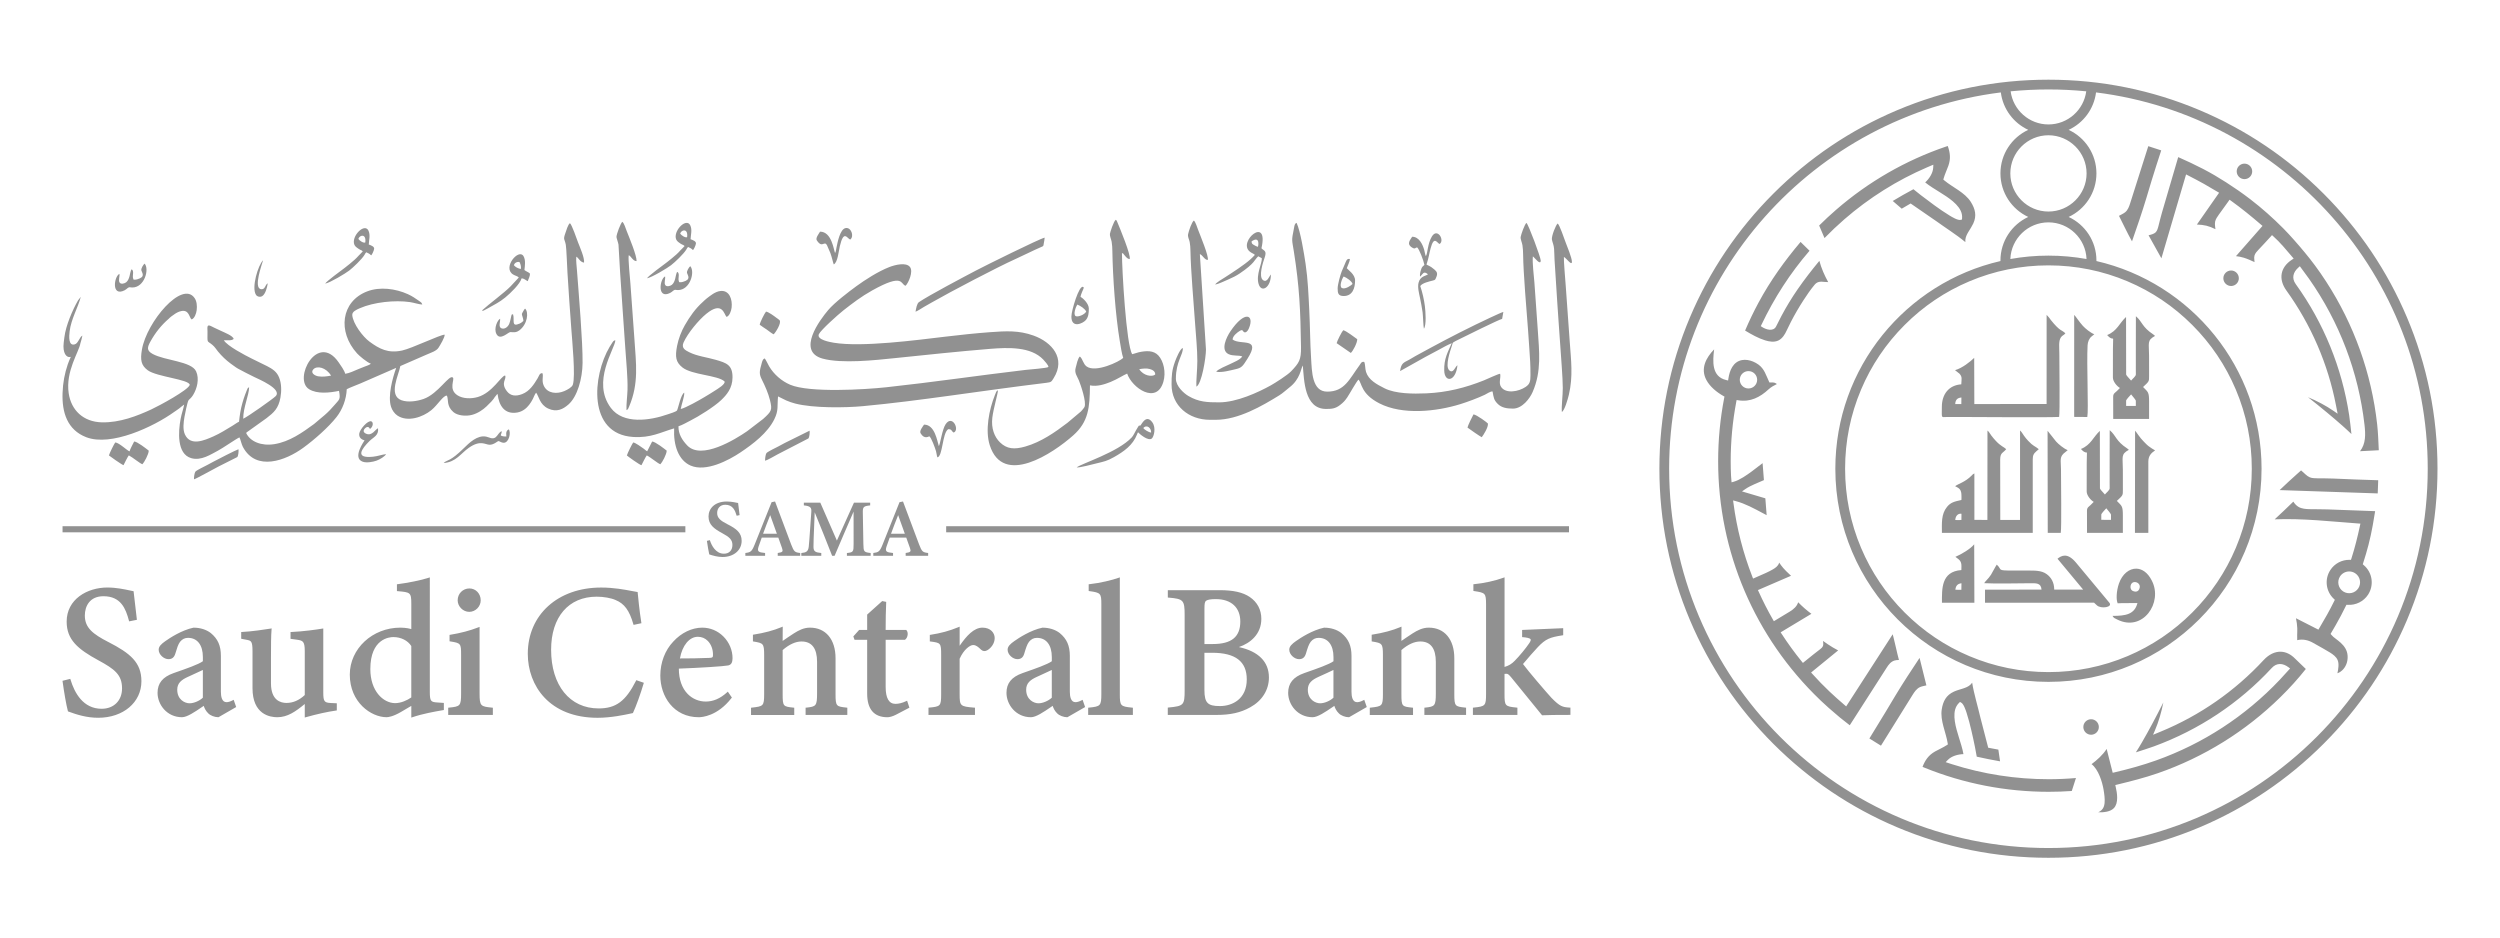 <svg xmlns="http://www.w3.org/2000/svg" width="400" height="150" version="1.1" style=""><rect id="backgroundrect" width="100%" height="100%" x="0" y="0" fill="none" stroke="none"/>
 
 
 
<g class="currentLayer" style=""><title>Layer 1</title><path d="m240.73 92.37-0.201 0.073c-1.296 0.48-3.12 0.88-4.65 1.023l-0.136 0.011v1.072l0.122 0.022c1.761 0.276 1.904 0.298 1.904 2.124v14.345c0 1.869-0.11 1.99-1.97 2.173l-0.133 0.016v1.158h7.118v-1.158l-0.133-0.016c-1.854-0.187-1.926-0.269-1.926-2.173v-3.22c0.139-0.021 0.291-0.021 0.345-0.016 0.187 6e-3 0.343 0.126 0.724 0.572 0.122 0.133 2.647 3.244 3.999 4.913 0.5 0.615 0.851 1.048 0.895 1.104l0.046 0.057 0.076-6e-3c0.683-0.037 2.489-0.067 4.313-0.06h0.146v-1.164l-0.136-3e-3c-1.135-0.078-1.525-0.162-2.886-1.549-0.887-0.963-3.812-4.384-4.566-5.423 0.689-0.833 1.864-2.173 2.39-2.721 1.241-1.302 1.91-1.552 3.917-1.869l0.125-0.022v-1.123l-6.573 0.282v1.147l0.136 0.011c0.478 0.042 1.127 0.129 1.229 0.35 0.054 0.12-0.025 0.329-0.247 0.646-0.481 0.73-1.594 2.074-2.292 2.772-0.472 0.498-0.983 0.809-1.639 0.993zm-61.558 6e-3 -0.195 0.071c-1.017 0.365-2.943 0.836-4.658 1.023l-0.13 0.011v1.077l0.128 0.022c1.794 0.248 1.899 0.368 1.899 2.091v14.364c0 1.922-0.166 1.997-1.975 2.184l-0.133 0.016v1.156h7.154v-1.156l-0.133-0.016c-1.865-0.182-1.956-0.284-1.956-2.184zm-110.4 3e-3 -0.195 0.065c-1.194 0.402-3.39 0.822-4.94 1.025l-0.128 0.014v1.091l0.133 0.011c2.002 0.183 2.167 0.198 2.167 1.999v4.066c-0.722-0.222-1.647-0.228-1.758-0.228-4.457 0-8.084 3.37-8.084 7.514 0 4.446 3.417 6.817 5.884 6.817 0.261 0 1.004-0.083 2.311-0.841 0.276-0.172 0.609-0.364 0.944-0.559 0.243-0.141 0.484-0.28 0.703-0.41v1.872l0.193-0.065c1.639-0.556 3.605-0.901 4.549-1.066 0.141-0.026 0.257-0.041 0.345-0.06l0.122-0.022v-1.134l-1.053-0.073c-1.03-0.07-1.194-0.195-1.194-1.717zm-51.583 1.622c-3.241 0-6.524 1.878-6.524 5.463 0 2.885 1.787 4.401 5.084 6.188 2.569 1.396 3.779 2.293 3.779 4.49 0 1.95-1.314 3.261-3.266 3.261-2.952 0-4.334-2.533-4.975-4.655l-0.038-0.133-1.248 0.312 0.019 0.13c0.204 1.537 0.599 3.84 0.838 4.69l0.019 0.073 0.07 0.027c1.324 0.491 2.926 0.996 4.761 0.996 4.009 0 6.92-2.46 6.92-5.849 0-3.007-1.786-4.474-5.301-6.28v3e-3c-2.489-1.28-3.752-2.285-3.752-4.235 0-1.493 0.781-3.087 2.981-3.087 2.796 0 3.567 2.006 4.069 3.887l0.035 0.136 1.245-0.252-0.016-0.136c-0.217-1.75-0.348-2.932-0.461-3.974l-0.051-0.461-0.108-0.022c-0.128-0.021-0.295-0.06-0.496-0.103-0.806-0.174-2.159-0.469-3.583-0.469zm78.976 6e-3c-6.9 0-11.719 4.357-11.719 10.596 0 5.098 3.452 10.243 11.171 10.243 2.13 0 4.295-0.463 5.336-0.689l0.309-0.068 0.033-0.065c0.448-0.941 1.235-3.114 1.679-4.647l0.038-0.133-1.204-0.418-0.057 0.114c-1.648 3.254-3.208 4.408-5.965 4.408-4.624 0-7.609-3.688-7.609-9.392 0-5.237 2.794-8.488 7.292-8.488 1.119 0 2.304 0.21 3.025 0.537 1.4 0.57 2.197 1.65 2.837 3.847l0.038 0.13 1.259-0.269-0.024-0.138c-0.302-1.887-0.513-4.101-0.572-4.737l-0.011-0.117-0.114-0.016c-0.215-0.032-0.491-0.082-0.819-0.146-1.15-0.22-2.889-0.553-4.921-0.553zm-21.054 0.144c-1.059 0-1.885 0.834-1.885 1.899 0 0.983 0.866 1.847 1.853 1.847 0.994 0 1.834-0.846 1.834-1.847 0-1.065-0.792-1.899-1.801-1.899zm111.74 0.277v1.18l0.133 0.011c2.367 0.198 2.558 0.405 2.558 2.794v12.026c0 2.376-0.145 2.53-2.564 2.762l-0.133 0.011v1.177h7.775c2.252 0 3.868-0.362 5.401-1.213 1.909-1.044 3.006-2.785 3.006-4.78 0-2.502-1.66-4.177-4.807-4.867 1.831-0.616 3.592-2.063 3.592-4.509 0-1.467-0.642-2.682-1.861-3.508-1.096-0.741-2.624-1.085-4.796-1.085zm7.685 1.43c2.448 0 3.912 1.339 3.912 3.583 0 2.459-1.398 3.605-4.405 3.605h-1.332v-5.629c0-0.857 0.058-1.149 0.263-1.297 0.259-0.18 0.77-0.263 1.562-0.263zm-53.384 0.312-0.057 0.051c-0.319 0.304-0.725 0.662-1.118 1.006-0.417 0.367-0.847 0.742-1.188 1.066l-0.043 0.043v2.452h-1.283l-0.93 1.039 0.195 0.545h2.018v8.594c0 2.517 1.094 3.792 3.25 3.792 0.28 0 0.784-0.107 1.351-0.401l2.157-1.129-0.369-1.115-0.149 0.068c-0.609 0.291-1.188 0.437-1.714 0.437-1.041 0-1.568-0.912-1.568-2.71v-7.539h3.084l0.035-0.027c0.219-0.163 0.368-0.457 0.401-0.787 0.029-0.291-0.037-0.554-0.187-0.719l-0.043-0.049h-3.291c-4e-3 -1.498 0.029-3.156 0.084-4.362l6e-3 -0.125zm-15.916 4.088-0.206 0.087c-1.23 0.52-2.762 0.931-4.433 1.188l-0.128 0.022v1.069l0.122 0.022c1.515 0.261 1.674 0.288 1.674 2.157v6.245c0 1.944-0.148 1.962-1.972 2.173l-0.128 0.016v1.158h6.915v-1.161l-0.13-0.014c-1.63-0.174-1.725-0.186-1.725-2.151v-7.059c1.054-0.911 2.068-1.373 3.017-1.373 1.652 0 2.49 1.099 2.49 3.264v5.024c0 2.039-0.166 2.126-1.701 2.295l-0.133 0.011v1.158h6.673v-1.156l-0.133-0.016c-1.618-0.179-1.75-0.192-1.75-2.154v-5.746c0-3.019-1.569-4.894-4.093-4.894-0.994 0-1.816 0.437-2.561 0.909-0.713 0.459-1.326 0.883-1.809 1.218 1e-3 -0.68 6e-3 -1.503 0.011-2.07zm99.002 0-0.206 0.087c-1.23 0.52-2.763 0.931-4.435 1.188l-0.128 0.022v1.069l0.125 0.022c1.515 0.261 1.674 0.288 1.674 2.157v6.245c0 1.944-0.148 1.962-1.972 2.173l-0.13 0.016v1.158h6.918v-1.161l-0.133-0.014c-1.63-0.174-1.725-0.186-1.725-2.151v-7.059c1.054-0.909 2.07-1.373 3.017-1.373 1.654 0 2.49 1.099 2.49 3.264v5.024c0 2.039-0.169 2.126-1.704 2.295l-0.128 0.011v1.158h6.671v-1.156l-0.13-0.016c-1.618-0.179-1.752-0.192-1.752-2.154v-5.746c0-3.019-1.569-4.894-4.091-4.894-0.994 0-1.817 0.437-2.564 0.909-0.711 0.459-1.326 0.883-1.809 1.218 0-0.68 6e-3 -1.503 0.011-2.07zm-70.694 8e-3 -0.206 0.084c-1.398 0.578-2.808 0.967-4.444 1.215l-0.125 0.019v1.044l0.128 0.014c1.593 0.215 1.687 0.23 1.687 2.097v6.353c0 1.895-0.133 1.952-1.896 2.124l-0.13 0.016v1.161h7.438v-1.161l-0.136-0.011c-2.233-0.185-2.319-0.268-2.319-2.151v-5.667c0.663-1.5 1.674-2.197 2.154-2.197 0.469 0 0.792 0.279 1.278 0.746 0.302 0.265 0.624 0.293 0.979 0.095 0.578-0.317 1.199-1.061 1.199-1.956 0-0.828-0.667-1.666-1.94-1.666v-3e-3c-1.407 0-2.594 1.351-3.668 2.903zm-76.812 0.035-0.198 0.076c-1.335 0.52-2.842 0.92-4.479 1.183l-0.128 0.022v1.023l0.128 0.022c1.674 0.27 1.72 0.33 1.72 2.159v6.174c0 2.009-0.162 2.082-1.929 2.26l-0.133 0.016v1.158h7.143v-1.158l-0.133-0.016c-1.822-0.176-1.991-0.248-1.991-2.26v-3e-3zm35.635 0.122c-1.661 0-3.361 0.819-4.655 2.241-1.311 1.382-2.062 3.358-2.062 5.423 0 3.315 2.112 6.668 6.152 6.668 0.478 0 2.972-0.148 5.233-3.063l0.065-0.084-0.648-0.944-0.128 0.114c-1.091 0.989-2.202 1.47-3.402 1.47-1.093 0-2.117-0.427-2.884-1.204-0.932-0.943-1.422-2.346-1.424-4.066 3.306-0.119 7.263-0.372 7.913-0.51 0.587-0.148 0.654-0.613 0.678-1.156v-3e-3c1e-3 -1.272-0.527-2.537-1.457-3.467-0.911-0.915-2.114-1.419-3.383-1.419zm-81.41 3e-3c-1.889 0.4-3.775 1.637-4.495 2.148-0.644 0.45-1.074 0.855-1.074 1.37 0 0.819 0.856 1.522 1.56 1.522 0.572 0 0.919-0.276 1.104-0.892 0.261-0.861 0.447-1.483 0.762-1.891 0.352-0.428 0.754-0.627 1.272-0.627 1.485 0 2.374 1.151 2.374 3.074v0.665c-0.67 0.502-2.704 1.21-4.349 1.782l-0.35 0.125c-1.741 0.617-2.553 1.619-2.553 3.152 0 1.878 1.496 3.901 3.914 3.901 0.809 0 2.065-0.857 3.174-1.614 0.104-0.069 0.201-0.137 0.301-0.203 0.133 0.402 0.327 0.811 0.711 1.185 0.339 0.361 1.032 0.632 1.611 0.632h0.038l2.832-1.63-0.404-1.156-0.152 0.079c-0.376 0.198-0.711 0.301-0.993 0.301-0.743 0-0.898-0.908-0.898-1.671v-5.729c0-1.631-0.481-2.728-1.622-3.665-0.72-0.552-1.685-0.857-2.748-0.857zm135.83 0c-1.891 0.4-3.775 1.637-4.495 2.148-0.644 0.45-1.074 0.855-1.074 1.37 0 0.819 0.858 1.522 1.56 1.522 0.572 0 0.919-0.278 1.093-0.863l0.011-0.035c0.259-0.857 0.447-1.477 0.762-1.883 0.35-0.428 0.754-0.627 1.272-0.627 1.485 0 2.374 1.149 2.374 3.071v0.667c-0.67 0.502-2.707 1.21-4.351 1.782l-0.35 0.125c-1.743 0.617-2.553 1.616-2.553 3.15 0 1.878 1.499 3.904 3.917 3.904 0.807 0 2.062-0.857 3.171-1.614 0.102-0.069 0.203-0.14 0.301-0.206 0.135 0.402 0.325 0.814 0.711 1.188 0.339 0.361 1.032 0.632 1.611 0.632h0.038l2.832-1.63-0.404-1.158-0.149 0.079c-0.376 0.198-0.71 0.301-0.993 0.301-0.741 0-0.898-0.908-0.898-1.671v-5.729c0-1.632-0.483-2.728-1.622-3.665-0.72-0.552-1.687-0.857-2.748-0.857zm45.067 0c-1.893 0.4-3.777 1.635-4.498 2.146-0.644 0.45-1.074 0.858-1.074 1.373 0 0.819 0.858 1.522 1.56 1.522 0.572 0 0.919-0.278 1.104-0.892 0.261-0.863 0.448-1.483 0.765-1.891 0.35-0.428 0.754-0.627 1.272-0.627 1.485 0 2.374 1.149 2.374 3.071v0.667c-0.67 0.502-2.706 1.21-4.348 1.782l-0.35 0.125c-1.743 0.617-2.553 1.619-2.553 3.152 0 1.878 1.496 3.901 3.914 3.901 0.809 0 2.065-0.857 3.174-1.614 0.102-0.069 0.2-0.137 0.298-0.203 0.133 0.402 0.327 0.811 0.711 1.185 0.339 0.361 1.032 0.632 1.611 0.632h0.038l2.832-1.63-0.404-1.156-0.152 0.079c-0.374 0.198-0.71 0.301-0.993 0.301-0.741 0-0.895-0.908-0.895-1.671v-5.729c0-1.633-0.484-2.728-1.625-3.665-0.72-0.552-1.684-0.857-2.745-0.857zm-168.39 0.119-0.187 0.033c-0.937 0.157-3.094 0.47-4.544 0.537l-0.141 6e-3v1.08l0.925 0.176c0.643 0.137 0.884 0.19 0.884 1.788v5.941c0 4.195 2.77 4.65 3.961 4.65 1.635 0 2.928-0.904 4.4-2.119v2.165l0.19-0.054c1.811-0.508 3.429-0.863 4.812-1.061l0.125-0.019v-1.145l-0.955-0.041c-1.009-0.061-1.209-0.201-1.21-1.671v-10.262l-0.171 0.033c-0.878 0.148-3.04 0.452-4.929 0.537l-0.138 6e-3v1.085l1.082 0.149c0.887 0.135 1.194 0.261 1.194 1.815v7.032c-0.896 0.839-1.88 1.264-2.924 1.264-0.926 0-2.482-0.406-2.482-3.131v-4.17c0-1.961 8e-3 -3.429 0.092-4.433zm68.196 1.34c0.613 0 1.163 0.23 1.592 0.667 0.541 0.552 0.843 1.374 0.825 2.252 0 0.346-0.077 0.453-0.559 0.458h-6e-3c-1.628 0.076-3.201 0.084-4.723 0.089 0.372-2.083 1.513-3.467 2.87-3.467zm-48.724 0.046c1.209 0 2.303 0.545 2.87 1.432v8.227c-0.639 0.45-1.64 0.914-2.607 0.914-1.913-0.032-3.947-1.954-3.947-5.45 0-4.878 3.069-5.124 3.684-5.124zm129.77 2.512h1.234c3.732 0 5.542 1.391 5.542 4.254 0 3.146-2.299 4.267-4.267 4.273-1.056 0.011-1.633-0.145-1.988-0.496-0.367-0.365-0.521-0.992-0.521-2.094zm-160.25 2.751v4.438c-0.544 0.513-1.445 0.895-2.127 0.895-0.763 0-1.972-0.59-1.972-2.176 0-1.057 0.679-1.583 1.696-2.048l0.336-0.152c0.643-0.291 1.495-0.676 2.067-0.958zm135.83 0v4.438c-0.546 0.513-1.448 0.895-2.13 0.895-0.761 0-1.97-0.59-1.97-2.176 0-1.057 0.679-1.583 1.696-2.048l0.336-0.152c0.643-0.291 1.495-0.676 2.067-0.958zm45.064 0v4.438c-0.544 0.513-1.445 0.895-2.127 0.895-0.763 0-1.972-0.59-1.972-2.176 0-1.057 0.679-1.583 1.696-2.048l0.339-0.155c0.641-0.289 1.494-0.673 2.064-0.955z" fill="#919191" id="svg_1" class="" fill-opacity="1"/><path d="m108.83 37.38c0.152-0.619 1.3-0.935 1.107 0.563-0.278 0.148-0.932-0.291-1.107-0.563m0.709 1.983c-0.217 0.256-0.435 0.437-0.661 0.68-0.267 0.291-0.38 0.426-0.674 0.685-0.509 0.448-1 0.854-1.546 1.272-0.469 0.357-3.009 2.202-3.137 2.532 0.826-0.169 3.25-1.633 3.846-2.095 0.641-0.494 2.03-1.817 2.443-2.509 0.126-0.207 0.1-0.224 0.28-0.415 0.372 0.182 0.491 0.207 0.782 0.498 0.013-0.016 0.029-0.053 0.037-0.042 0.032 0.047 0.43-0.719 0.443-1.017 0.018-0.35-0.448-0.522-0.859-0.678 0.022-0.674 0.298-1.52-0.061-2.239-0.591-1.181-2.539 0.68-2.311 2.045 0.07 0.42 0.356 0.609 0.578 0.769 0.109 0.08 0.246 0.18 0.404 0.259 0.069 0.032 0.144 0.054 0.224 0.096zm-1.133 4.146c-0.15 0.098-0.065-0.011-0.156 0.189-0.15 0.319-0.172 1.417-0.757 1.878-0.259 0.204-0.841 0.354-1.046 0.037-0.235-0.359 0.048-0.963-0.033-1.389-0.859 0.409-1.32 3.709 0.815 2.641 0.263-0.133 0.296-0.215 0.509-0.37 0.304-0.222 0.352-0.084 0.737-0.084 1.97 0 2.759-2.956 1.97-3.824-0.196 0.146-0.607 0.793-0.519 1.089 0.128 0.435 0.689 1.032-0.624 1.411-0.093 0.026-0.27 0.069-0.361 0.069-0.302 6e-3 -0.243 0.047-0.322-0.163-0.183-0.478 0.189-1.15-0.213-1.482m36.488 2.211c0.459-0.441 1.27-2.267 0.704-3.002-0.617-0.806-2.408-0.339-3.298 6e-3 -1.813 0.704-3.917 2.072-5.259 3.048-1.254 0.913-3.511 2.635-4.532 3.839-1.326 1.565-5.096 6.602-0.894 7.761 3.069 0.846 8.489 0.243 11.565-0.076 5.039-0.52 10.113-1.065 15.208-1.48 2.939-0.239 6.546-0.371 8.534 1.709 0.106 0.109 0.922 0.991 0.815 1.187-0.104 0.183-3.17 0.415-3.632 0.468-7.5 0.881-14.806 1.969-22.275 2.776-3.483 0.378-12.336 0.907-15.408-0.404-1.381-0.591-2.6-1.663-3.352-2.93-0.181-0.305-0.565-1.139-0.715-1.28-0.276 0.092-0.359 0.339-0.461 0.693-0.42 1.45-0.446 1.804 0.028 2.746 0.485 0.967 0.998 2.117 1.278 3.246 0.393 1.587 0.254 1.774-1.093 2.998l-2.563 1.961c-1.883 1.3-7.328 4.674-9.593 2.274-0.765-0.811-1.422-1.783-1.395-3.061 0.563-0.165 1.345-0.624 1.876-0.891 1.319-0.654 3.869-2.254 4.95-3.289 0.848-0.813 1.817-1.878 1.822-3.65 0.01-2.004-1.002-2.313-2.674-2.8-1.415-0.411-2.991-0.585-4.254-1.219-0.622-0.313-1.315-0.659-0.898-1.574 0.672-1.483 2.398-3.565 3.615-4.558 2.632-2.15 2.857 0.131 3.261 0.476 0.437-0.122 0.735-0.896 0.804-1.474 0.157-1.319-0.354-2.832-1.794-2.665-0.832 0.096-1.583 0.728-2.182 1.185-0.263 0.2-0.381 0.343-0.606 0.544-1.222 1.091-2.096 2.345-2.915 3.769-0.522 0.902-1.006 2.135-1.23 3.295-0.337 1.767-0.204 2.591 0.859 3.439 1.517 1.206 5.648 1.235 6.732 2.233 0.209 0.433-1.143 1.22-1.443 1.42-0.589 0.389-1.126 0.707-1.754 1.083-0.763 0.457-2.958 1.717-3.808 1.917 0.117-0.717 0.617-2.035 0.563-2.624-0.554 0.287-0.97 2.548-1.157 2.85-0.128 0.204-1.141 0.502-1.428 0.604-2.922 1.032-7.18 1.652-9.167-1.022-3.106-4.178 0.644-9.406 0.733-10.804-0.267-0.011-0.387 0.22-0.53 0.433-0.154 0.226-0.246 0.376-0.393 0.62-2.737 4.617-3.567 13.936 3.757 14.412 2.826 0.185 4.415-0.748 6.569-1.376-0.139 2.748 0.711 5.119 2.637 5.956 2.452 1.063 6.052-0.819 7.976-2.109 2.013-1.348 4.343-3.113 5.422-5.317 0.707-1.441 0.43-2.056 0.589-3.643 0.406 0.167 0.822 0.443 1.302 0.644 0.465 0.2 0.946 0.371 1.458 0.502 2.887 0.741 7.954 0.681 10.832 0.413 4.674-0.437 9.245-1.037 13.873-1.67 5.102-0.7 10.354-1.444 15.43-2.059 0.844-0.104 0.833-0.165 1.206-0.757 1.976-3.154-0.265-5.75-3.232-6.811-2.356-0.843-4.372-0.726-6.958-0.537-2.328 0.171-4.743 0.432-7.061 0.707-4.706 0.561-13.456 1.724-17.93 0.98-0.572-0.096-2.783-0.472-2.389-1.367 0.283-0.631 3.043-3.119 3.948-3.826 1.435-1.119 2.8-2.178 4.591-3.178 5.098-2.845 4.484-0.967 5.333-0.744m-91.921 14.378c-0.652 0.119-1.372 0.232-2.067 0.108-0.533-0.094-1.291-0.552-0.769-1.115 0.596-0.644 2.052-0.296 2.835 1.007m-42.664-6.172-0.111 0.898c-0.194 1.617 0.402 2.493 1.141 2.267-0.181 0.387-0.352 0.785-0.494 1.204-0.5 1.472-0.772 2.913-0.832 4.574-0.113 3.111 0.754 5.91 3.791 7.084 3.946 1.526 10.75-1.648 14.093-4.061 0.265-0.191 0.504-0.326 0.796-0.556 0.143-0.113 0.244-0.2 0.37-0.304l0.409-0.306c-0.139 0.744-0.419 1.47-0.572 2.3-0.378 2.058-0.615 5.593 1.681 6.272 1.609 0.476 3.165-0.611 4.282-1.185 0.763-0.394 2.963-1.93 3.452-2.132 0.165 0.281 0.322 1.095 0.55 1.522 2.12 3.987 6.867 2.176 9.654 0.146 1.778-1.293 4.011-3.257 5.333-4.928 0.943-1.196 1.565-2.83 1.631-4.45 0.467-0.254 1.609-0.67 2.183-0.919l5.728-2.496c-0.594 1.672-1.372 4.515-0.824 6.23 0.183 0.57 0.565 1.1 1.024 1.406 1.613 1.076 4.03 0.276 5.432-0.876 1.006-0.826 1.928-2.409 2.487-2.313 0.289 0.681-0.106 1.63 1.024 2.62 0.663 0.58 1.994 0.715 2.989 0.454 0.932-0.245 1.767-0.826 2.306-1.341 1.482-1.415 1.03-1.196 1.609-1.839 0.137-0.154-6e-3 -0.037 0.178-0.154 0.204 1.789 1.076 3.322 3.154 2.956 0.882-0.155 1.494-0.711 1.891-1.224 0.232-0.302 0.419-0.591 0.6-0.954 0.17-0.337 0.3-0.748 0.519-0.994 0.426 0.528 0.557 1.893 1.913 2.532 1.396 0.661 2.42 0.089 3.256-0.641 1.439-1.258 2.235-4.152 2.263-6.641 0.039-3.374-0.602-10.884-0.904-14.899-0.041-0.561-0.169-1.541-0.1-2.113 0.361 0.172 0.576 0.865 1.241 0.954 0.093-0.794-0.68-2.483-0.969-3.254-0.226-0.604-0.956-2.752-1.285-3.054-0.307 0.157-0.607 1.224-0.733 1.578-0.402 1.126-0.124 0.869 0.067 1.88 0.102 0.535 0.213 3.606 0.265 4.457 0.17 2.948 0.409 6.102 0.62 9.047 0.12 1.7 0.698 7.6 0.233 8.891-0.146 0.407-0.869 0.8-1.356 1.007-1.167 0.498-2.687 0.418-3.283-0.85-0.391-0.831-0.018-1.528-0.217-2.011-0.472-0.047-0.544 0.439-0.772 0.817-0.578 0.954-1.261 2.059-2.472 2.526-1.08 0.415-1.88 0.265-2.43-0.441-1.076-1.385-0.013-1.924-0.298-2.537-0.654 0.07-2.02 2.75-4.369 3.445-1.052 0.311-2.385 0.289-3.259-0.274-1.498-0.969-0.389-2.548-0.737-2.843-0.591-0.526-2.333 2.596-4.678 3.426-1.011 0.357-2.489 0.595-3.546 0.206-2.159-0.793-0.417-4.07-0.176-5.469l4.193-1.828c0.698-0.313 1.565-0.557 1.922-1.117 0.256-0.398 1.007-1.641 0.978-2.076-0.7-0.011-5.213 2.185-6.802 2.533-2.233 0.487-3.628-0.239-5.245-1.433-1.041-0.769-2.615-2.833-2.739-4.222-0.05-0.576 0.707-0.887 1.215-1.111 2.206-0.97 5.613-1.333 8.032-0.976 0.596 0.089 1.448 0.37 1.956 0.389-0.107-0.341-0.215-0.369-0.491-0.565-0.57-0.404-1.141-0.789-1.811-1.093-1.976-0.894-4.489-1.228-6.522-0.443-4.178 1.611-4.758 6.445-1.609 9.922 0.337 0.372 1.572 1.433 2.202 1.639-0.067 0.07-0.032 0.042-0.128 0.106-0.248 0.159-0.589 0.252-0.859 0.361-0.346 0.141-0.676 0.27-1.015 0.406-0.689 0.276-1.378 0.644-2.091 0.748-0.146-0.546-0.733-1.363-1.043-1.811-3.398-4.941-7.352 2.663-4.746 4.274 1.3 0.806 3.293 0.578 4.791 0.267 0.276 1.456 0.01 1.38-0.704 2.248-0.396 0.481-1.076 1.189-1.569 1.604l-1.724 1.454c-1.863 1.37-3.941 2.841-6.358 3.222-2.076 0.33-3.865-0.413-4.502-1.782 0.063-0.085 6e-3 -0.037 0.135-0.144 0.093-0.08 0.028-0.021 0.12-0.085l2.991-2.139c1.181-0.904 1.922-1.556 2.237-3.298 0.191-1.065 0.176-2.272-0.219-3.235-0.374-0.915-1.05-1.354-1.913-1.798-0.804-0.411-1.659-0.811-2.493-1.226-1.037-0.513-3.908-2.015-4.432-2.919 0.533-0.011 1.246 0.108 1.572-0.211-0.102-0.511-1.506-1.033-1.985-1.272-0.374-0.185-0.737-0.346-1.109-0.517-0.194-0.089-0.352-0.178-0.543-0.27-0.709-0.348-0.548 0.302-0.548 0.843 4e-3 2.028-0.137 1.404 0.782 2.169 0.407 0.341 0.593 0.687 0.898 1.061 0.606 0.735 1.276 1.378 2.041 1.943 0.187 0.139 0.378 0.267 0.591 0.424 0.167 0.122 0.378 0.272 0.567 0.376 0.846 0.463 1.678 0.878 2.591 1.33 0.669 0.332 4.539 1.939 3.433 3.074-0.417 0.426-4.498 3.311-5.189 3.609 0-1.819 0.932-3.774 0.944-5.034-0.256 0.076-0.276 0.272-0.402 0.565-0.085 0.198-0.161 0.402-0.246 0.63-0.161 0.426-0.3 0.878-0.428 1.328-0.291 1.007-0.419 1.92-0.537 2.987-0.28 0.115-0.698 0.433-0.994 0.611-1.009 0.607-2.035 1.267-3.119 1.743-1.446 0.639-3.663 1.609-4.548-0.324-0.367-0.804-0.213-1.959-0.069-2.804 0.08-0.472 0.456-2.322 0.628-2.615 0.091-0.157 0.241-0.243 0.394-0.415 0.115-0.13 0.243-0.283 0.35-0.457 0.65-1.046 1.039-2.622 0.487-3.804-0.75-1.613-4.98-1.7-6.947-2.776-1.009-0.554-0.87-1.072-0.333-2.035 0.763-1.374 1.741-2.598 2.894-3.589 0.172-0.148 0.228-0.246 0.428-0.383 0.185-0.122 0.289-0.202 0.472-0.335 0.285-0.209 0.683-0.433 1.109-0.52 1.283-0.265 1.27 1.069 1.661 1.339 0.439-0.143 0.739-0.893 0.811-1.483 0.085-0.715 0.011-1.428-0.331-1.931-1.982-2.902-7.663 3.793-8.428 8.23-0.289 1.682-0.135 2.528 0.93 3.317 1.422 1.052 6.693 1.465 6.719 2.346-0.267 0.841-4.876 3.324-6.159 3.921-2.233 1.033-5.032 2.133-7.902 2.065-2.958-0.072-4.906-1.928-5.308-4.659-0.522-3.539 1.67-6.646 1.87-7.98 0.119-0.367 0.23-0.778 0.322-1.243-0.324 0.22-0.28 0.28-0.574 0.732-0.204 0.315-0.341 0.591-0.67 0.678-1.004 0.268-0.896-1.278-0.796-2.098 0.237-1.952 1.335-3.787 1.785-5.509l-0.435 0.556c-0.894 1.539-1.967 4.071-2.185 5.88m184.76 10.443c-1.869 0-3.263-0.037-4.932-1.024-0.709-0.42-1.994-1.546-1.994-2.772 0-2.759 1.209-3.854 1.102-4.909-0.432 0.157-1.026 1.591-1.237 2.171-0.511 1.396-0.556 2.274-0.556 3.685 0 3.369 2.728 5.641 6.133 5.641h0.944c3.609 0 7.408-2.213 10.165-3.919 0.589-0.365 1.07-0.843 1.593-1.243 1.798-1.38 1.833-3.056 2.165-3.522 0.211 2.308 0.228 6.945 3.706 6.945 0.876 0 1.48-0.026 2.257-0.632 0.526-0.411 0.769-0.665 1.146-1.218 0.355-0.524 1.502-2.589 1.796-2.839 0.567 0.53 0.348 2.263 3.341 3.795 3.715 1.9 9.089 1.324 12.963 0.124 1.117-0.346 2.833-0.982 3.904-1.496 0.359-0.174 0.907-0.57 1.246-0.532 0.185 1.024 0.202 1.367 0.837 1.998 0.606 0.604 1.443 0.746 2.428 0.746 1.476 0 2.683-1.591 3.148-2.659 1.452-3.339 1.048-6.469 0.813-10.035l-0.533-7.495c-0.081-1.124-0.352-3.128-0.245-4.165 0.224 0.124 1.256 1.55 1.256 0.656 0-0.5-1.93-5.693-2.278-6.013-0.274 0.155-0.872 1.857-0.93 2.25-0.052 0.35 0.213 0.878 0.283 1.309 0.08 0.476 0.1 0.985 0.108 1.509 0.037 2.904 0.543 8.915 0.787 12.034 0.08 1.007 0.141 1.972 0.206 2.965 0.122 1.808 0.185 2.528 0.185 4.309 0 1.02-0.12 1.43-0.791 1.876-1.113 0.743-3.111 1.117-3.895 0.011-0.463-0.652-0.011-1.485-0.167-2.126-0.306 6e-3 -2.139 0.876-2.6 1.059-2.967 1.185-5.908 1.928-9.193 2.074-2.157 0.098-4.948 0.072-6.687-0.8-1.28-0.643-2.567-1.333-2.978-2.628-0.159-0.506-0.111-1.241-0.289-1.6-0.452-0.091-0.537 0.237-0.731 0.503-1.652 2.243-2.389 4.252-5.187 4.252-2.458 0-2.45-3.226-2.585-5.382-0.161-2.52-0.159-5.111-0.291-7.673-0.126-2.522-0.224-4.932-0.585-7.369-0.254-1.719-0.824-5.256-1.443-6.584-0.324 0.13-0.33 0.424-0.435 0.954-0.387 1.935-0.315 1.672-6e-3 3.598 0.902 5.669 1.063 9.448 1.15 15.31 0.032 2.08-0.309 2.545-1.576 3.885-0.583 0.617-2.565 1.87-3.228 2.243-2.035 1.133-5.497 2.732-8.291 2.732m-12.789-5.308c0.557-0.096 1.159-0.178 1.696-0.021 0.45 0.131 0.896 0.376 0.854 0.885-0.48 0.404-1.867 0.215-2.55-0.863m-2.563-1.804c-0.626 0.617-4.424 2.42-5.861 1.365-0.565-0.417-0.589-1.167-1.074-1.591-0.332 0.254-0.541 1.333-0.68 1.843-0.218 0.804 0.265 1.357 0.524 1.989 0.296 0.719 1.239 3.461 0.9 4.235-0.067 0.152-0.457 0.613-0.561 0.719l-2.165 1.822c-2.02 1.541-4.228 3.076-6.739 3.796-1.785 0.511-2.959 0.398-4.054-0.657-0.9-0.869-1.435-2.265-1.233-3.95 0.174-1.474 0.896-3.841 0.9-4.385-0.269 0.087-0.313 0.324-0.5 0.796-0.924 2.308-1.565 5.609-0.815 7.971 2.124 6.693 10.126 1.319 13.369-1.565 2.441-2.172 2.635-4.45 2.669-7.997 1.148 0.237 2.354-0.163 3.302-0.546 1.098-0.446 2.083-1.109 2.65-1.335 0.769 2.296 4.702 4.998 5.789 1.33 0.457-1.543 0.037-3.335-0.798-4.233-0.772-0.83-1.937-0.77-3.133-0.509-0.376 0.084-0.733 0.248-1.048 0.308-0.959-1.446-1.643-13.587-1.643-16.182 0.274 0.096 0.137 0.021 0.335 0.256 0.089 0.108 0.154 0.191 0.246 0.292 0.167 0.178 0.359 0.404 0.656 0.413 0.228-0.606-1.522-4.821-1.996-5.959-0.1-0.237-0.067-0.202-0.232-0.328-0.319 0.193-0.904 1.994-0.937 2.263-0.042 0.331 0.206 0.857 0.28 1.252 0.085 0.461 0.104 0.991 0.113 1.5 0.068 4.18 0.495 10.293 1.194 14.423 0.13 0.763 0.308 2.006 0.543 2.667m70.332 4.8c0 1.3-0.233 2.917-0.148 3.843 0.441-0.235 0.957-2.063 1.117-2.739 0.7-2.963 0.35-5.552 0.139-8.548l-0.641-8.96c-0.057-0.798-0.337-4.013-0.289-4.55 0.354 0.131 1.282 1.504 1.282 0.769 0-0.641-0.776-2.487-1.02-3.143-0.213-0.576-0.948-2.741-1.252-2.98-0.3 0.198-1.032 2.069-0.926 2.587 0.108 0.519 0.292 0.811 0.346 1.472 0.047 0.574 0.037 1.18 0.074 1.763 0.133 2.308 0.298 4.55 0.439 6.848 0.135 2.235 0.324 4.504 0.47 6.75 0.117 1.761 0.409 5.309 0.409 6.887m-151.41-24.146c0 0.15 0.272 0.891 0.324 1.215l0.263 4.524c0.124 2.017 0.269 4.006 0.407 6.008 0.139 1.996 0.283 3.998 0.417 6.011 0.128 1.974 0.415 4.754 0.356 6.684-0.029 0.991-0.209 2.33-0.165 3.257 0.261-0.106 0.278-0.224 0.435-0.6 1.57-3.717 1.089-6.88 0.835-10.758l-0.643-8.921c-0.063-0.869-0.383-3.874-0.269-4.502 0.381 0.122 0.646 0.948 1.258 0.939 0.033-0.883-1.15-3.722-1.587-4.826-0.174-0.441-0.409-1.269-0.698-1.461-0.256 0.204-0.933 1.961-0.933 2.43m92.938 19.825c0 1.38-0.217 3.339-0.152 4.117 0.852-0.402 1.533-4.646 1.533-5.939l-0.976-15.269c0.487 0.189 0.728 0.937 1.267 0.935 0.204-0.539-1.2-3.898-1.537-4.789-0.148-0.389-0.433-1.32-0.689-1.513-0.326 0.209-0.813 1.643-0.92 2.169-0.094 0.467 0.155 0.791 0.248 1.252 0.087 0.446 0.115 0.93 0.124 1.417 0.059 3.23 0.511 8.293 0.746 11.68 0.132 1.885 0.355 4.058 0.355 5.941m-45.087-7.871c0.348-0.126 0.959-0.537 1.32-0.754 0.413-0.25 0.869-0.492 1.293-0.737 2.95-1.693 10.591-5.693 13.334-6.921 1.357-0.607 2.746-1.33 4.146-1.935 0.406-0.174 0.35-0.119 0.428-0.585 0.052-0.309 0.119-0.594 0.139-0.922-0.815 0.174-9.654 4.558-10.993 5.265-1.941 1.02-7.53 3.969-9.124 5.056-0.328 0.224-0.459 1.033-0.543 1.533m77.525 9.502 4.098-2.293c0.685-0.367 1.38-0.722 2.069-1.104 0.583-0.324 1.496-0.832 2.106-1.069-0.633 1.428-1.263 2.478-1.207 4.389 0.056 1.937 1.824 1.826 2.119-0.848-0.328 0.108-0.659 1.433-1.326 0.785-0.687-0.669 0.163-3.085 0.429-3.909 0.211-0.654-0.032-0.445 1.359-1.139 0.613-0.306 6.104-3.033 6.685-3.172l0.194-1.111c-0.48 0.124-3.787 1.717-4.461 2.045-3.574 1.743-6.15 3.132-9.582 5.004-0.343 0.187-0.693 0.422-1.022 0.598-0.932 0.494-1.272 0.543-1.461 1.824m-25.253-2.35c-0.287 0.526-1.404 0.948-2.009 1.252-0.285 0.141-2.072 0.869-2.133 1.202 0.898 0.163 2.22-0.218 3.063-0.407 0.998-0.222 1.152-0.47 1.911-1.667 2.254-3.545-1.054-2.115-2.369-3.078-0.021-0.541 0.732-1.143 1.15-1.391 0.6-0.355 0.413 0.22 0.815 0.239 0.309 0.016 0.541-0.409 0.648-0.661 0.9-2.133-0.643-2.965-2.987 0.528-0.596 0.891-1.62 2.965-0.285 3.613 0.726 0.352 1.62 0.141 2.196 0.371m29.379-16.042c-0.131-0.263-0.176-0.722-0.269-1.03-0.265-0.883-0.82-2.078-1.922-2.078-0.256 0.459-1.011 1.15 0.032 1.756 0.47 0.272 0.445-6e-3 0.756-0.059 0.344 0.256 1.052 2.139 1.172 2.811-0.011 0.011-0.032 0.011-0.037 0.032-6e-3 0.021-0.026 0.026-0.032 0.032-0.274 0.228-0.348 0.302-0.489 0.746-0.096 0.309-0.23 0.807-0.111 1.069 0.08-0.095 0.417-0.515 0.492-0.565 0.143-0.092 0.239-0.098 0.415-0.032 0.07 0.026 0.094 0.037 0.161 0.089 0.139 0.106 0.069 0.037 0.152 0.166-0.394 0.243-1.215 0.269-1.483 1.296-0.193 0.724 0.072 1.695 0.218 2.411 0.161 0.785 0.311 1.537 0.424 2.339 0.067 0.465 0.126 2.437 0.213 2.624 0.418-0.596 0.257-2.785 0.154-3.602-0.143-1.1-0.404-2.243-0.743-3.226 0.348-0.5 1.407-0.72 2.037-0.883 0.38-0.1 0.352-0.128 0.506-0.478 0.291-0.652 0.144-0.919-0.285-1.287-0.737-0.637-1.035-0.624-1.259-0.791 0.437-1.361 0.35-1.421 0.65-2.563 0.557-2.124 1.033-0.889 1.441-0.722 0.878-0.565-0.335-2.659-1.224-1.211-0.707 1.157-0.665 2.704-0.969 3.158m-27.884-2.376c1.343-0.902 1.113 0.665 1.002 0.883-0.241-0.074-0.404-0.169-0.602-0.283-0.246-0.141-0.409-0.206-0.4-0.6m0.528 2.169c-0.169 0.202-0.467 0.489-0.68 0.683-0.978 0.898-2.887 2.12-4.063 2.883-0.424 0.274-1.444 0.846-1.611 1.187 0.465-0.069 1.585-0.595 2.041-0.793 0.713-0.308 1.298-0.591 1.889-0.989 2.463-1.67 2.295-2.126 2.963-2.746l0.572 0.306c0.065 0.787-0.963 2.624-0.519 4.111 0.459 1.543 2.006 0.532 1.963-1.506-0.263 0.272-0.58 1.354-1.23 0.919-0.802-0.541-0.011-2.915 0.243-3.641 0.389-1.115-0.141-1.056-0.517-1.472 1.211-5.322-3.848-1.067-1.874 0.528 0.355 0.289 0.593 0.3 0.822 0.53m-95.12 33.501c0.289-0.291 1-1.578 1.011-2.18-0.333-0.261-1.796-1.426-2.33-1.461l-0.791 1.565c-0.219-0.1-0.272-0.211-0.546-0.407-0.372-0.263-1.335-0.97-1.691-1.007-0.148 0.172-0.95 1.78-1.013 2.082 0.102 0.117 2.046 1.519 2.333 1.559 0.109-0.213 0.715-1.432 0.85-1.569 0.58 0.278 1.796 1.313 2.176 1.419m77.265-5.795c0.57-0.639 1.302 0.016 1.254 0.724-0.393-0.032-1.117-0.498-1.254-0.724m-10.66 6.296c0.431 0.076 2.541-0.487 3.089-0.622 1.357-0.332 1.744-0.383 2.887-1.026 1.585-0.893 3.007-1.9 3.68-3.615 0.021-0.061 0.047-0.133 0.078-0.193 0.072-0.143 0.032-0.078 0.1-0.152 0.18 0.213 1.635 1.491 2.206 0.97 0.309-0.281 0.706-1.691 0.063-2.578-0.989-1.365-1.744 0.382-1.87 0.483-0.335 0.269-0.016-0.472-0.75 0.822-0.215 0.376-0.418 0.839-0.657 1.098-2.202 2.383-8.054 4.195-8.824 4.811m-149.48-0.504c0.281-0.291 1.004-1.585 1.011-2.176-0.413-0.328-1.833-1.443-2.332-1.465-0.169 0.35-0.659 1.235-0.741 1.583-0.456-0.183-1.624-1.356-2.283-1.433-0.154 0.172-0.952 1.782-1.013 2.083 0.072 0.085 2.107 1.513 2.333 1.559 0.107-0.218 0.706-1.43 0.85-1.569 0.589 0.292 1.811 1.324 2.174 1.417m35.544-3.828c-0.063 0.148-2.024 2.822-0.285 3.43 0.619 0.215 1.615 0.032 2.191-0.172 0.537-0.187 1.345-0.676 1.535-1.046-0.665 0.072-1.296 0.328-2.07 0.411-3.009 0.319-1.839-1.261-0.57-2.517 0.628-0.62 1.5-0.876 1.354-2.033-0.446 0.176-0.95 1.28-1.893 0.88-0.887-0.374-0.076-1.061 0.174-1.083 0.289-0.026 0.313 0.159 0.433 0.315 0.532-0.372 0.563-1.091 0.207-1.219-0.552-0.2-1.819 1.259-1.922 1.943-0.094 0.637 0.339 0.974 0.846 1.093m23.897-28.014c0.078-0.372 0.489-0.593 0.889-0.513 0.18 0.343 0.248 0.604 0.243 1.085-0.372 0.032-0.972-0.333-1.131-0.572m0.776 1.97-1.302 1.398c-1.057 1.082-3.469 2.839-4.563 3.846 0.144 0.095-0.122 0.12 0.252 0.037l0.706-0.376c1.03-0.585 1.815-0.954 2.743-1.713 0.878-0.72 2.385-2.191 2.613-3.063 0.474 0.026 0.67 0.33 0.993 0.45 0.091-0.359 0.394-0.796 0.335-1.232-0.261-0.232-0.593-0.317-0.872-0.55 0.067-0.656 0.235-1.57-0.152-2.226-0.763-1.294-3.439 1.878-1.643 2.948 0.391 0.234 0.669 0.226 0.891 0.478m-25.666-6.174c0.152-0.619 1.302-0.935 1.107 0.563-0.278 0.148-0.932-0.289-1.107-0.563m0.709 1.983c-0.217 0.256-0.433 0.437-0.659 0.681-0.269 0.289-0.38 0.424-0.676 0.683-0.507 0.448-1 0.854-1.546 1.272-0.469 0.359-3.007 2.202-3.135 2.531 0.824-0.167 3.248-1.631 3.845-2.093 0.641-0.496 2.03-1.819 2.445-2.511 0.124-0.207 0.098-0.224 0.278-0.415 0.372 0.182 0.493 0.207 0.782 0.496 0.015-0.011 0.029-0.052 0.037-0.042 0.033 0.042 0.432-0.72 0.446-1.019 0.015-0.35-0.452-0.522-0.861-0.678 0.02-0.674 0.296-1.52-0.061-2.239-0.593-1.181-2.541 0.68-2.313 2.045 0.072 0.42 0.356 0.609 0.578 0.769 0.111 0.08 0.246 0.18 0.404 0.259 0.069 0.032 0.144 0.053 0.224 0.096zm22.088 29.471c-1e-3 -0.011-1e-3 -0.032-1e-3 -0.042l0.015-0.124c0.048-0.206 0.117-0.159 0.13-0.52-0.4 0.076-0.63 0.689-0.963 0.954-0.511 0.406-1.032 6e-3 -1.533-0.094-1.428-0.285-2.732 1.026-3.582 1.859-2.141 2.104-2.58 1.839-3.104 2.261-0.091 0.074-0.029 0.016-0.106 0.106 1.978-0.155 2.733-1.537 4.022-2.439 1.869-1.306 2.606-0.498 3.324-0.485 0.693 0.011 1.287-0.609 1.431-0.589 0.183 0.026 0.457 0.267 0.815 0.272 0.869 0.011 1.206-1.669 0.822-2.15-0.594 0.256-0.374 1.009-0.381 1.143-0.304 0.016-0.667-0.026-0.889-0.15m53.474-29.205c-0.213-0.461-0.522-3.424-2.402-3.419-0.169 0.308-0.761 1.019-0.522 1.385 0.902 1.385 1.18-0.047 1.637 0.8l0.532 1.226c0.246 0.639 0.472 1.73 0.552 1.831 0.63-0.335 0.776-2.102 0.965-2.908 0.639-2.732 1.189-1.202 1.669-1.069 0.685-0.535 0.12-2.056-0.781-1.83-0.856 0.215-1.243 2.239-1.409 3.048-0.063 0.302-0.102 0.739-0.239 0.933m16.602 30.897c-0.261-0.774-0.617-3.45-2.367-3.439-0.169 0.263-0.778 0.998-0.556 1.376 0.615 1.059 1.331 0.487 1.381 0.498 0.304 0.072 0.952 1.896 1.089 2.369 0.094 0.324 0.133 0.783 0.218 0.996 0.872-0.131 0.778-3.887 1.73-4.504 0.615-0.037 0.509 0.331 0.88 0.535 1.011-0.393-0.198-2.95-1.285-1.339-0.569 0.841-0.867 3.232-1.091 3.508m-119.17 5.311c0.344-0.085 3.283-1.719 3.911-2.043l3.007-1.515c0.178-0.193 0.246-0.959 0.196-1.252-0.413 0.131-3.478 1.691-3.991 1.978-0.648 0.365-1.331 0.711-1.994 1.046-0.215 0.108-0.824 0.435-0.917 0.569-0.143 0.211-0.243 0.937-0.213 1.217m91.377-2.967c0.409-0.126 1.543-0.77 1.976-1.015l4.943-2.554c0.18-0.198 0.241-0.95 0.198-1.246l-3.993 1.978c-0.67 0.376-1.33 0.711-1.994 1.044-0.207 0.106-0.831 0.445-0.919 0.567-0.144 0.202-0.243 0.956-0.211 1.226m-101.32-30.623c-0.148 0.098-0.063-0.011-0.156 0.191-0.148 0.315-0.172 1.415-0.756 1.876-0.261 0.206-0.843 0.354-1.05 0.037-0.233-0.363 0.052-0.965-0.029-1.389-0.861 0.407-1.32 3.708 0.813 2.639 0.265-0.133 0.296-0.215 0.511-0.371 0.304-0.224 0.35-0.084 0.735-0.084 1.97 0 2.759-2.954 1.97-3.824-0.196 0.146-0.607 0.794-0.519 1.091 0.13 0.433 0.687 1.03-0.624 1.411-0.093 0.026-0.269 0.067-0.363 0.068-0.298 6e-3 -0.241 0.047-0.32-0.163-0.181-0.48 0.191-1.15-0.213-1.483m62.646 8.25c-0.219 0.174-0.311 0.298-0.633 0.437-1.376 0.594-0.735-0.63-1.024-1.5-0.252 0.065-0.191-0.155-0.38 0.707-0.063 0.291-0.13 0.58-0.237 0.839-0.178 0.426-0.728 0.957-1.322 0.663-0.406-0.315-0.091-0.952-0.13-1.493-0.369 0.135-1.083 1.539-0.576 2.459 0.6 1.093 1.883-0.348 2.23-0.33 0.62 0.037 0.919 0.091 1.391-0.252 1.346-0.976 1.569-2.945 0.946-3.506l-0.152 0.183c-0.052 0.078-0.082 0.143-0.124 0.213-0.046 0.084-0.209 0.354-0.231 0.446-0.041 0.182 0.226 0.657 0.243 1.131m132.66-5.915c-0.152 0.193-1.159 0.913-1.687 0.659-0.517-0.248 0.047-1.598 0.272-1.852 0.463 0.178 1.322 0.765 1.415 1.193m-2.382 0.724c0 0.757 0.098 1.207 0.967 1.207 1.411 0 1.822-1.252 1.822-2.489 0-0.974-1.081-1.661-1.328-1.959 0.126-0.372 0.498-1.126 0.504-1.476-0.531-0.117-0.602 0.348-0.804 0.793-0.189 0.417-0.332 0.735-0.508 1.18-0.228 0.576-0.654 2.111-0.654 2.745m-40.227 3.687c-0.246 0.5-1.333 0.93-1.687 0.733-0.441-0.246 0.032-1.533 0.263-1.846 0.533 0.215 1.187 0.652 1.424 1.113m-2.374 0.809c0 1.959 1.854 1.098 2.317 0.552 0.411-0.489 0.474-1.1 0.474-1.833 0-0.778-0.919-1.67-1.33-1.867 0.042-0.294 0.166-0.591 0.276-0.859 0.053-0.128 0.13-0.27 0.169-0.385 0.067-0.193 0.139-0.267-0.037-0.354-0.641-0.319-1.869 3.78-1.869 4.746m63.376 17.758c0.256 0.213 2.131 1.496 2.281 1.541 0.265-0.333 1.083-1.615 0.985-2.191-0.042-0.1-1.807-1.415-2.308-1.459-0.143 0.246-0.939 1.857-0.959 2.109m-113.24-16.448c0.385 0.308 0.739 0.492 1.119 0.765 0.293 0.209 0.837 0.646 1.104 0.761 0.278-0.22 1.319-1.843 0.944-2.263-0.096-0.109-0.33-0.248-0.5-0.38-0.319-0.25-1.282-0.959-1.661-0.989-0.202 0.211-1.002 1.77-1.006 2.106m92.305 2.941 2.269 1.565c0.319-0.269 1.037-1.58 1.028-2.2-0.406-0.267-1.722-1.328-2.243-1.435-0.222 0.224-0.969 1.694-1.054 2.07m-171.02-9.576c-0.463 0.25-0.38 1.02-1.057 0.943-1.309-0.146 0.17-4.093 0.309-4.628-0.78 0.733-1.896 4.354-1.135 5.532 0.172 0.265 0.643 0.431 1.006 0.196 0.493-0.324 0.756-1.283 0.878-2.043" fill="#919191" id="svg_2" class="" fill-opacity="1"/><g fill="#919191" id="svg_3" class="" fill-opacity="1">
  <path d="m124.01 80.24-0.553 0.106-2.716 6.795c-0.45 1.124-0.658 1.233-1.484 1.337v0.445h3.158v-0.445c-1.046-0.104-1.314-0.208-1.036-1.042 0.148-0.45 0.337-0.954 0.502-1.424h2.648c0.224 0.628 0.45 1.243 0.594 1.677 0.183 0.539 0.147 0.677-0.686 0.789v0.445h3.594v-0.445c-0.878-0.104-0.993-0.2-1.454-1.389-0.841-2.211-1.735-4.588-2.566-6.85zm20.47 0-0.556 0.106-2.713 6.795c-0.448 1.124-0.657 1.233-1.481 1.337v0.445h3.158v-0.445c-1.048-0.104-1.317-0.208-1.039-1.042 0.15-0.45 0.338-0.954 0.505-1.424h2.645c0.224 0.628 0.452 1.243 0.597 1.677 0.183 0.539 0.146 0.677-0.689 0.789v0.445h3.597v-0.445c-0.878-0.104-0.997-0.2-1.457-1.389-0.841-2.211-1.735-4.588-2.566-6.85zm-28.289 3e-3c-1.823 0.033-2.827 1.108-2.827 2.39 0 1.309 0.849 1.951 2.214 2.688 1.117 0.602 1.609 1.031 1.609 1.877 0 0.841-0.514 1.394-1.362 1.394-1.309 0-1.987-1.323-2.246-2.167l-0.475 0.114c0.093 0.646 0.29 1.841 0.377 2.165 0.587 0.191 1.308 0.415 2.127 0.415 1.806 0 3.057-1.097 3.057-2.583 0-1.276-0.817-1.926-2.276-2.661-1.126-0.569-1.644-1.01-1.644-1.793 0-0.715 0.449-1.321 1.297-1.321 1.213 0 1.577 0.914 1.826 1.761l0.467-0.103c-0.106-0.832-0.184-1.457-0.236-1.937-0.281-0.043-0.975-0.239-1.818-0.239-0.029 0-0.061-5.3e-4 -0.09 0zm12.424 0.182v0.439c1.133 0.107 1.238 0.414 1.194 1.061-0.313 4.474-0.351 5.123-0.412 5.58-0.104 0.758-0.435 0.906-1.185 0.977v0.442h3.193v-0.442c-0.95-0.093-1.235-0.248-1.248-0.963 0-0.393 4e-3 -1.282 0.195-5.553 0.957 2.317 2.079 5.154 2.786 6.958h0.399c0.772-1.848 2.049-4.771 3.036-7.069l3e-3 5.179c4e-3 1.256-0.051 1.343-1.071 1.449v0.442h3.801v-0.442c-1.091-0.135-1.141-0.193-1.167-1.449l-0.087-4.943c-0.028-1 0.102-1.11 1.175-1.226v-0.439h-2.593l-2.732 6.068-2.653-6.068zm-5.385 1.997 1.069 2.973h-2.205c0.348-0.982 0.744-1.968 1.137-2.973zm20.473 0 1.069 2.973h-2.208c0.35-0.982 0.745-1.968 1.139-2.973z" id="svg_4" fill="#919191" fill-opacity="1"/>
  <path d="m109.66 85.17h-99.653v-0.976h99.653z" id="svg_5" fill="#919191" fill-opacity="1"/>
  <path d="m251.04 85.17h-99.653v-0.976h99.653z" id="svg_6" fill="#919191" fill-opacity="1"/>
  <path d="m327.75 12.75c-8.402 0-16.554 1.647-24.23 4.894-7.413 3.133-14.067 7.622-19.784 13.339-5.715 5.717-10.206 12.375-13.341 19.784-3.246 7.676-4.891 15.828-4.891 24.23 0 8.404 1.645 16.556 4.891 24.23 3.135 7.413 7.626 14.07 13.341 19.787 5.717 5.715 12.371 10.206 19.784 13.341 7.676 3.246 15.828 4.891 24.23 4.891 8.402 0 16.554-1.645 24.23-4.891 7.413-3.135 14.072-7.626 19.787-13.341 5.715-5.717 10.204-12.374 13.341-19.787 3.246-7.674 4.891-15.826 4.891-24.23 0-8.402-1.645-16.554-4.891-24.23-3.137-7.41-7.626-14.067-13.341-19.784-5.715-5.717-12.374-10.205-19.787-13.339-7.676-3.246-15.828-4.894-24.23-4.894zm0 1.562c2.043 0 4.059 0.104 6.049 0.298-0.394 2.987-2.957 5.301-6.049 5.301s-5.654-2.314-6.047-5.301c1.989-0.194 4.006-0.298 6.047-0.298zm-7.617 0.475c0.337 2.665 2.04 4.901 4.386 5.99-2.626 1.22-4.449 3.882-4.449 6.969s1.823 5.744 4.449 6.966c-2.626 1.22-4.449 3.881-4.449 6.966 0 0.032 3e-3 0.058 3e-3 0.09-15.134 3.483-26.42 17.037-26.42 33.229 0 18.832 15.265 34.102 34.097 34.102s34.099-15.27 34.099-34.102c0-16.191-11.284-29.745-26.42-33.229v-0.09c0-3.085-1.818-5.746-4.446-6.966 2.628-1.222 4.446-3.879 4.446-6.966 0-3.087-1.818-5.749-4.446-6.969 2.346-1.089 4.047-3.325 4.384-5.99 29.921 3.746 53.07 29.273 53.07 60.21 0 33.518-27.169 60.687-60.687 60.687-33.516 0-60.687-27.169-60.687-60.687 0-30.936 23.148-56.463 53.07-60.21zm7.617 6.855c3.363 0 6.104 2.739 6.104 6.104 0 3.363-2.741 6.101-6.104 6.101-3.363 0-6.098-2.738-6.098-6.101 0-3.365 2.735-6.104 6.098-6.104zm-16.108 1.72c-0.1 0.032-0.199 0.061-0.296 0.095-6.463 2.202-12.41 5.635-17.568 10.108-0.933 0.807-1.837 1.648-2.713 2.52l0.857 2.005c1.015-1.043 2.077-2.047 3.177-3.003 3.967-3.441 8.43-6.25 13.255-8.32 0.182-0.078 0.362-0.157 0.545-0.233l0.437-0.182-0.022 0.475c-0.042 0.864-0.627 1.762-1.283 2.36 0.715 0.583 1.57 1.087 2.336 1.568 1.237 0.778 3.218 1.978 3.529 3.521 0.042 0.211 0.055 0.423 0.038 0.635l-0.022 0.217-0.214 0.054c-0.456 0.098-1.358-0.45-1.736-0.678-0.845-0.508-1.665-1.084-2.463-1.66-0.73-0.528-1.451-1.068-2.162-1.619-0.398-0.309-0.803-0.624-1.188-0.949-1.126 0.602-2.219 1.223-3.31 1.88l1.438 1.234 1.424-0.833 4.167 2.873c0.744 0.539 1.508 1.049 2.26 1.573 0.785 0.544 1.59 1.113 2.328 1.733l3e-3 -0.399 3e-3 -0.014c0.047-0.465 0.283-0.899 0.524-1.291 0.256-0.42 0.53-0.826 0.738-1.272 0.578-1.243 0.32-2.319-0.391-3.451-0.961-1.526-2.905-2.318-4.254-3.453l-0.149-0.128 0.054-0.184c0.198-0.709 0.514-1.33 0.754-2.016 0.402-1.137 0.29-2.079-0.095-3.166zm32.084 0.025-2.905 9.155c-0.163 0.515-0.364 1.071-0.798 1.421-0.165 0.135-0.353 0.235-0.54 0.334-0.15 0.08-0.298 0.157-0.445 0.239 0.696 1.354 1.331 2.758 2.083 4.08 0.806-2.313 1.607-4.63 2.311-6.974 0.272-0.915 0.542-1.829 0.822-2.74 0.496-1.617 1.017-3.23 1.541-4.84zm4.788 1.75-2.585 8.825c-0.213 0.73-0.386 1.455-0.572 2.187-0.092 0.355-0.197 0.778-0.469 1.039-0.248 0.235-0.714 0.361-1.118 0.456 0.678 1.233 1.365 2.459 2.054 3.687 1.282-4.359 2.563-8.719 3.847-13.078l0.103-0.347 0.32 0.165c0.85 0.437 1.698 0.882 2.534 1.348 0.726 0.407 1.44 0.83 2.151 1.256l0.277 0.163-3.554 5.089c1.196 0.047 1.887 0.207 2.97 0.741-0.021-0.158-0.041-0.315-0.06-0.472-0.026-0.243-0.042-0.487 6e-3 -0.73 0.084-0.407 0.353-0.783 0.589-1.115 0.515-0.717 1.042-1.42 1.546-2.146l0.171-0.25 0.25 0.176c1.665 1.191 3.242 2.485 4.796 3.817l0.231 0.198-4.248 4.837c0.426 0.047 0.844 0.125 1.264 0.255 0.574 0.178 1.149 0.44 1.706 0.697-0.011-0.135-0.025-0.271-0.035-0.41-0.021-0.209-0.033-0.42 0.025-0.624 0.094-0.378 0.43-0.714 0.689-0.99 0.644-0.689 1.288-1.362 1.918-2.07l0.198-0.225 0.222 0.201c1.091 0.97 2.075 2.182 3.025 3.293l0.22 0.258-0.285 0.19c-1.88 1.226-2.174 3.117-0.882 4.915 3.948 5.487 6.663 11.759 7.943 18.398l0.258 1.321-0.608-0.42c-1.247-0.866-2.682-1.616-4.134-2.222 1.009 0.793 2.007 1.596 2.992 2.414 0.872 0.72 1.735 1.456 2.58 2.208 0.463 0.413 0.93 0.835 1.378 1.272-0.117-1.004-0.209-2.014-0.361-3.014-1.152-7.576-4.07-14.764-8.553-20.98-0.689-0.957-0.405-1.905 0.418-2.634l0.244-0.22 1.46 1.991c4.87 6.935 7.923 14.952 8.884 23.373 0.176 1.539 0.224 3.03-0.713 4.232l3-0.155c-0.067-1.383-0.107-2.767-0.26-4.145-0.907-8.163-3.704-15.973-8.176-22.86-0.565-0.869-1.153-1.727-1.771-2.558-1.056-1.422-2.189-2.766-3.361-4.094-0.556-0.626-1.12-1.247-1.709-1.839-1.669-1.674-3.42-3.238-5.298-4.677-1.244-0.954-2.534-1.845-3.852-2.691-1.194-0.769-2.414-1.483-3.673-2.14-1.306-0.681-2.641-1.3-3.988-1.896zm10.574 1.044c-0.685 0.016-1.228 0.584-1.215 1.267 0.016 0.683 0.584 1.227 1.267 1.213 0.685-0.016 1.227-0.579 1.213-1.264-0.016-0.685-0.581-1.228-1.264-1.215zm-31.338 9.397c3.285 0 5.973 2.611 6.096 5.865-1.976-0.355-4.014-0.543-6.096-0.543-2.08 0-4.117 0.187-6.093 0.543 0.124-3.254 2.809-5.865 6.093-5.865zm-39.658 3.133c-2.559 3.028-4.826 6.183-6.711 9.679-0.793 1.467-1.509 2.971-2.165 4.5 0.991 0.602 2.129 1.24 3.22 1.573 0.665 0.204 1.436 0.328 2.091 0.022 0.648-0.306 1.058-0.978 1.343-1.606 0.209-0.452 0.432-0.901 0.659-1.345 0.613-1.191 1.29-2.356 2.018-3.481 0.548-0.848 1.145-1.718 1.793-2.496 0.176-0.213 0.39-0.368 0.659-0.439 0.306-0.08 0.624-0.042 0.933-0.011 0.198 0.021 0.387 0.038 0.578 0.033v-6e-3c-0.6-1.089-1.09-2.2-1.411-3.396-1.215 1.472-2.394 2.982-3.478 4.555-0.943 1.367-1.8 2.773-2.58 4.24-0.296 0.557-0.579 1.118-0.857 1.685-0.429 0.878-1.599 0.529-2.238 0.114l-0.22-0.146 0.114-0.236c2.054-4.3 4.579-8.226 7.688-11.828-0.48-0.47-0.958-0.94-1.438-1.411zm39.658 3.749c4.393 0 8.655 0.862 12.666 2.558 3.874 1.639 7.355 3.984 10.344 6.974 2.987 2.987 5.335 6.468 6.972 10.344 1.696 4.009 2.555 8.268 2.555 12.66 0 4.395-0.859 8.655-2.555 12.666-1.637 3.874-3.985 7.355-6.972 10.344-2.989 2.989-6.47 5.333-10.344 6.972-4.011 1.696-8.273 2.558-12.666 2.558s-8.654-0.862-12.663-2.558c-3.876-1.639-7.354-3.983-10.341-6.972-2.989-2.989-5.337-6.47-6.974-10.344-1.696-4.011-2.555-8.271-2.555-12.666 0-4.393 0.859-8.651 2.555-12.66 1.637-3.876 3.986-7.357 6.974-10.344 2.987-2.991 6.465-5.336 10.341-6.974 4.009-1.696 8.27-2.558 12.663-2.558zm29.2 0.822c-0.683 0.016-1.227 0.581-1.213 1.264 0.016 0.683 0.582 1.228 1.267 1.215 0.683-0.016 1.225-0.583 1.21-1.267-0.016-0.683-0.581-1.227-1.264-1.213zm-29.49 7.099-3e-3 14.258-11.564 0.011-0.022-7.392c-0.596 0.589-1.922 1.656-3.063 1.967 0.016 0.016 0.043 0.038 0.054 0.049l0.654 0.515c0.478 0.528 0.329 0.817 0.29 1.704-1.976 0.135-3.109 1.567-3.109 3.603 0 1.907-0.164 1.636 0.825 1.625 2.208-0.026 16.157 0.105 17.937-0.011l3e-3 -3e-3c0.139-0.819 0.033-8.057 0.033-10.159 0-0.915-0.154-1.967 0.244-2.563 0.234-0.348 0.501-0.347 0.722-0.656-0.637-0.615-0.801-0.231-2.325-2.124-0.152-0.185-0.186-0.229-0.293-0.401zm4.411 3e-3 -3e-3 16.32 2.102 0.016c0.218-1.124-0.121-8.406 0.043-11.467 0.032-0.563 0.25-1.123 0.665-1.438l0.41-0.331c-0.644-0.254-1.442-0.931-1.82-1.335-0.541-0.578-1.216-1.625-1.397-1.766zm9.872 0.212c-0.037 3.254 0.021 5.164-0.011 8.428 1e-3 0.378 0.011 0.661 6e-3 0.874-4e-3 0.331-0.525 0.689-0.762 0.998-0.45-0.495-0.79-0.867-0.792-0.977-1e-3 -0.42-3e-3 -0.604-3e-3 -1.525 0-4.941-6e-3 -3.971-0.011-7.677-1.074 0.978-1.422 2.254-3.022 2.889 0.1 0.135 0.028 0.048 0.141 0.16 1.067 1.067 0.781-0.657 0.781 2.037l-6e-3 4.617c6e-3 0.617 0.62 1.363 1.126 1.657l-0.491 0.491c-0.276 0.274-0.591 0.379-0.591 0.909l6e-3 3.551h5.74c0-0.92-1e-3 -1.84 0-2.759 1e-3 -1.565-0.159-1.521-0.963-2.347 0.954-0.902 0.972-0.852 0.963-1.774l-3e-3 -3.207c0-2.08-0.366-2.471 0.96-3.193l-0.26-0.22c-1.876-1.243-1.722-1.991-2.808-2.935zm-67.48 5.301c-1.304 1.35-2.23 3.074-1.232 4.924 0.574 1.065 1.655 1.938 2.694 2.528l0.19 0.106-0.043 0.214c-0.646 3.337-0.968 6.732-0.968 10.132 0 14.465 5.855 28.168 16.293 38.174l0.146 0.144c0.445 0.422 0.898 0.838 1.359 1.245l6e-3 -6e-3 0.217 0.193c0.983 0.874 1.984 1.704 3.036 2.493l5.892-9.188c0.308-0.496 0.686-0.996 1.27-1.172 0.226-0.067 0.469-0.084 0.708-0.084-0.18-0.652-0.328-1.325-0.48-1.98-0.122-0.528-0.246-1.058-0.377-1.584-0.042-0.178-0.091-0.365-0.141-0.551-2.415 3.754-4.845 7.496-7.259 11.25l-0.187 0.29-0.258-0.222c-0.822-0.7-1.624-1.418-2.409-2.157-0.952-0.896-1.858-1.838-2.732-2.81l-0.212-0.233 4.327-3.535c-0.567-0.287-1.15-0.655-1.652-0.985-0.256-0.171-0.513-0.348-0.765-0.532 6e-3 0.074 0.011 0.15 0.022 0.225 0.021 0.191 0.036 0.389-0.033 0.572-0.084 0.232-0.279 0.393-0.467 0.54-0.344 0.272-0.699 0.53-1.042 0.806-0.495 0.393-0.977 0.789-1.468 1.185l-0.233 0.19-0.19-0.233c-1.145-1.409-2.214-2.878-3.201-4.4l-0.168-0.263 4.918-2.96c-0.75-0.55-1.469-1.187-2.119-1.85-0.189 0.644-0.724 1.117-1.335 1.489l-2.553 1.544-0.152-0.266c-0.828-1.439-1.585-2.921-2.268-4.438l-0.128-0.277 5.295-2.287c-0.1-0.1-0.202-0.197-0.304-0.293-0.332-0.309-0.653-0.614-0.949-0.96-0.233-0.272-0.447-0.559-0.643-0.857-0.011 0.032-0.019 0.064-0.03 0.098-0.159 0.459-0.564 0.742-0.966 0.979-0.357 0.211-0.739 0.396-1.115 0.572-0.589 0.274-1.185 0.533-1.78 0.787l-0.285 0.122-0.114-0.288c-1.48-3.791-2.495-7.745-3.025-11.779l-0.06-0.442 0.431 0.114c1.494 0.389 2.964 1.196 4.321 1.921 0.206 0.108 0.413 0.218 0.619 0.326l-0.209-2.694-3.736-1.107 0.51-0.358c0.465-0.326 1.02-0.59 1.541-0.822 0.481-0.217 0.975-0.412 1.457-0.627l-0.212-2.715c-0.57 0.435-1.134 0.882-1.712 1.308-0.804 0.591-1.945 1.399-2.908 1.666l-0.347 0.095-0.084-1.074v-3e-3c-0.037-0.765-0.054-1.53-0.054-2.295 0-3.191 0.3-6.376 0.892-9.511l0.054-0.288 0.29 0.046c1.911 0.309 3.463-0.49 4.826-1.755 0.387-0.357 0.856-0.619 1.332-0.846-0.125-0.095-0.259-0.177-0.407-0.22-0.196-0.056-0.389-0.035-0.591-0.03l-0.195 3e-3 -0.084-0.176c-0.474-1.002-0.719-1.983-1.657-2.678-0.274-0.2-0.577-0.37-0.89-0.499-0.55-0.226-1.174-0.345-1.769-0.233-1.419 0.263-1.977 1.664-2.167 2.943l-0.049 0.326-0.317-0.079c-2.322-0.55-2.161-2.961-1.918-4.907zm5.493 3.481c0.092 1.6e-4 0.185 8e-3 0.279 0.027 0.75 0.154 1.238 0.889 1.082 1.641-0.154 0.75-0.889 1.236-1.641 1.082-0.75-0.154-1.236-0.889-1.082-1.641 0.135-0.658 0.715-1.111 1.362-1.109zm61.224 3.725c0.287 0.346 0.717 0.854 0.754 1.009v0.838h-1.552l-3e-3 -0.836c0-0.157 0.528-0.725 0.8-1.012zm-27.155 0.496-0.011 1.052h-0.979c0.037-0.678 0.333-0.988 0.99-1.052zm23.728 5.222c-0.037 3.254 0.021 5.164-0.011 8.428 1e-3 0.378 0.011 0.659 6e-3 0.874-6e-3 0.331-0.527 0.689-0.762 0.998-0.452-0.494-0.793-0.864-0.795-0.977-6e-3 -0.418-3e-3 -0.604-3e-3 -1.525 0-4.941-6e-3 -3.971-0.011-7.674-1.074 0.976-1.422 2.25-3.022 2.889 0.1 0.131 0.026 0.042 0.138 0.157 1.069 1.069 0.784-0.655 0.784 2.04l-6e-3 4.614c4e-3 0.617 0.618 1.365 1.126 1.657l-0.491 0.494c-0.274 0.272-0.589 0.379-0.589 0.909l6e-3 3.551h5.735v-2.762c1e-3 -1.563-0.158-1.517-0.96-2.346 0.954-0.9 0.972-0.85 0.963-1.774l-3e-3 -3.204c0-2.082-0.363-2.474 0.963-3.198l-0.266-0.217c-1.874-1.241-1.717-1.991-2.802-2.935zm-14.345 0.049-6e-3 14.318h-3.158l-0.014-9.657c0-1.152 0.502-1.063 0.963-1.663-0.328-0.341-0.861-0.454-1.679-1.348-0.248-0.27-0.478-0.532-0.684-0.808-0.198-0.263-0.429-0.698-0.635-0.822l-0.011 14.302-2.081-0.016-3e-3 -7.428c-0.256 0.126-0.222 0.12-0.426 0.331-1.057 1.081-2.199 1.335-2.65 1.714 0.73 0.35 1.012 0.568 1.012 1.587 0 0.181 1e-3 0.246 3e-3 0.288 4e-3 -0.064 3e-3 0.105 0 0.041-3e-3 0.041-8e-3 0.107-0.014 0.288-1.154 0.259-1.717 0.388-2.306 1.112-0.957 1.176-0.811 2.641-0.811 4.151h14.532v-11.727c0-0.704 0.142-0.941 0.621-1.367 0.087-0.078 0.107-0.085 0.195-0.163 0.102-0.087 0.083-0.063 0.149-0.136-0.644-0.528-0.898-0.47-1.685-1.324-0.252-0.274-0.465-0.52-0.673-0.817-0.217-0.304-0.4-0.658-0.643-0.855zm18.406 0.038-0.024 16.35h2.143v-11.375c0-0.98 0.485-1.414 1.08-1.817-0.355-0.196-0.694-0.426-1.004-0.654-0.335-0.246-0.532-0.496-0.814-0.765-0.602-0.576-1.199-1.569-1.381-1.739zm-14.001 0.016 0.027 16.333 2.081-3e-3c0.148-0.754 0.038-8.119 0.038-10.167 0-1.491-0.324-2.01 0.719-2.767l0.358-0.298c-0.654-0.254-1.486-0.964-1.858-1.375zm40.558 6.342c-0.233 0.213-0.47 0.422-0.705 0.629-0.928 0.824-1.827 1.666-2.724 2.52l15.693 0.532 0.079-2.108c-2.393-0.052-4.776-0.176-7.167-0.269-0.863-0.032-1.716-0.035-2.577-0.041-0.396-4e-3 -0.847-7e-3 -1.215-0.163-0.25-0.106-0.459-0.271-0.659-0.448-0.246-0.213-0.483-0.437-0.724-0.654zm-1.24 4.997c-0.978 0.967-1.979 1.895-2.981 2.832 4.45-0.182 8.938 0.341 13.371 0.662l0.345 0.027-0.073 0.336c-0.378 1.77-0.815 3.518-1.367 5.244l-0.071 0.212-0.222-3e-3c-1.241-0.021-2.399 0.593-3.079 1.636-0.959 1.468-0.722 3.416 0.562 4.609l0.16 0.152-0.098 0.198c-0.728 1.487-1.544 2.916-2.39 4.335l-0.144 0.244-3.589-1.826c0.111 0.532 0.194 1.115 0.209 1.592 0.011 0.361-6e-3 0.726-0.016 1.085-6e-3 0.267-0.01 0.554 6e-3 0.83 0.88-0.213 1.755-0.023 2.555 0.437 0.517 0.296 1.035 0.585 1.557 0.876 0.376 0.211 0.758 0.427 1.123 0.659 0.48 0.302 0.999 0.668 1.229 1.207 0.256 0.594 0.117 1.429-0.03 2.116 0.38-0.115 0.745-0.418 0.971-0.686 0.513-0.613 0.723-1.401 0.651-2.192-0.076-0.828-0.5-1.452-1.099-2.002-0.263-0.239-0.544-0.453-0.827-0.667-0.224-0.17-0.486-0.371-0.662-0.591l-0.128-0.16 0.811-1.389c0.581-1.011 1.127-2.042 1.636-3.093l0.089-0.179 0.201 0.011c1.294 0.084 2.547-0.538 3.258-1.625 0.996-1.526 0.698-3.559-0.694-4.731l-0.152-0.13 0.06-0.193c0.311-0.959 0.594-1.925 0.849-2.897 0.274-1.048 0.496-2.097 0.689-3.16 0.137-0.751 0.265-1.499 0.38-2.252l-7.631-0.282c-0.956-0.037-1.905-0.011-2.859-0.038-0.585-0.016-1.227-0.053-1.747-0.35-0.363-0.206-0.631-0.51-0.852-0.855zm-29.924 1.063c0.289 0.346 0.715 0.854 0.754 1.012v0.838l-1.554-3e-3v-0.836c0-0.158 0.526-0.727 0.8-1.012zm-23.281 0.865c0.036 5.8e-4 0.071 3e-3 0.108 8e-3l-6e-3 0.985-0.307 0.027-0.35 3e-3 -0.328-0.019c0.034-0.552 0.344-1.012 0.882-1.004zm2.146 4.899c-0.607 0.755-2.092 1.617-3.008 2.005 0.475 0.394 0.968 0.546 0.968 1.465l-0.014 0.651c-3.252 0.237-3.108 3.026-3.106 5.228l5.189-6e-3zm14.527 1.809c-0.488-0.011-0.881 0.247-1.196 0.496 6e-3 0.011 0.018 0.022 0.022 0.033 1.361 1.637 2.722 3.276 4.083 4.913h-4.631c-4e-3 -1.174-0.499-1.955-1.199-2.474-0.833-0.618-1.955-0.578-3.131-0.578h-2.233c-2.769 0-1.675-0.1-2.629-0.947-0.126 0.135-0.749 1.337-0.93 1.622-0.428 0.678-0.95 1.042-1.069 1.345 2.133 0.112 4.747 0.016 7.21 0.011 1.067-4e-3 1.863-0.098 1.948 1.017l-9.042 0.011v2.089l17.448-6e-3 0.453 0.423c0.648 0.606 2.598 0.309 1.988-0.426l-5.331-6.407-3e-3 -3e-3c-0.691-0.828-1.273-1.109-1.761-1.12zm11.442 2.086c-1.153-0.038-2.287 0.855-2.816 2.401-0.416 1.221-0.455 2.607-0.195 3.144 1.026-0.072 2.114-4e-3 3.16-0.035-0.463 1.824-1.912 2.048-3.982 2.048 0.171 0.346 0.367 0.39 0.749 0.581 4.08 2.059 7.367-2.704 5.534-6.226-0.645-1.288-1.553-1.883-2.45-1.913zm34.004 0.448c0.336-6e-3 0.677 0.085 0.979 0.282 0.804 0.526 1.031 1.609 0.505 2.414-0.526 0.804-1.609 1.03-2.414 0.505-0.804-0.526-1.031-1.607-0.505-2.414 0.329-0.502 0.875-0.778 1.435-0.787zm-34.322 1.696c0.493-0.028 1.05 0.423 0.776 1.074-1e-3 4e-3 -0.206 0.71-1.023 0.364-0.428-0.185-0.477-0.708-0.301-1.074 0.113-0.238 0.324-0.351 0.548-0.364zm-27.689 0.19-0.016 1.055-0.958-0.016c0.063-0.637 0.354-0.958 0.974-1.039zm51.141 10.957c-0.98-0.043-1.958 0.433-2.794 1.335-4.591 4.959-10.195 8.864-16.447 11.44l-1.245 0.513 0.29-0.675c0.6-1.395 1.053-2.954 1.356-4.5-0.574 1.146-1.166 2.286-1.771 3.415-0.535 0.996-1.083 1.993-1.652 2.97-0.313 0.535-0.635 1.075-0.974 1.601 0.963-0.313 1.931-0.606 2.881-0.952 7.197-2.633 13.66-6.921 18.862-12.549 0.802-0.869 1.787-0.779 2.667-0.119l0.266 0.201-1.666 1.823c-5.489 5.796-12.25 10.208-19.771 12.886-2.167 0.772-4.416 1.392-6.657 1.913l-0.288 0.065-0.968-3.817c-0.576 0.926-1.568 1.81-2.414 2.436 1.095 0.844 1.701 2.819 1.913 4.039 0.117 0.681 0.241 1.515 0.168 2.205-0.047 0.439-0.177 0.828-0.51 1.134-0.15 0.135-0.322 0.237-0.499 0.328 0.907 0.026 1.921-0.085 2.482-0.654 0.806-0.819 0.536-2.429 0.307-3.418l-0.065-0.288 0.285-0.07c2.204-0.537 4.399-1.089 6.543-1.834 7.352-2.554 14.03-6.705 19.586-12.159 0.739-0.726 1.459-1.47 2.151-2.241 0.665-0.739 1.301-1.49 1.918-2.268l-1.728-1.668c-0.699-0.708-1.462-1.057-2.224-1.091zm-57.844 0.99c-1.307 1.967-2.605 3.94-3.828 5.963-0.541 0.898-1.073 1.797-1.614 2.694-0.85 1.419-1.716 2.831-2.588 4.235l1.853 1.15 5.062-8.13c0.302-0.483 0.656-1.009 1.196-1.248 0.185-0.081 0.384-0.13 0.581-0.174 0.146-0.032 0.287-0.062 0.429-0.095zm8.415 3.966-0.26 0.301-0.011 0.011c-0.339 0.32-0.8 0.493-1.237 0.632-0.469 0.15-0.944 0.273-1.392 0.475-1.252 0.561-1.766 1.543-1.97 2.867-0.272 1.78 0.676 3.651 0.952 5.396l0.033 0.19-0.163 0.108c-0.615 0.406-1.259 0.668-1.891 1.025-1.048 0.598-1.582 1.383-2.002 2.455 0.096 0.042 0.19 0.088 0.285 0.125 6.326 2.57 13.069 3.871 19.895 3.871 1.235 0 2.469-0.043 3.7-0.13l0.667-2.075c-1.452 0.126-2.91 0.19-4.367 0.19-5.25 0-10.462-0.804-15.465-2.398-0.189-0.059-0.376-0.119-0.564-0.182l-0.45-0.149 0.328-0.342c0.596-0.628 1.631-0.92 2.52-0.944l-3e-3 -3e-3c-0.159-0.907-0.478-1.851-0.741-2.716-0.428-1.398-1.136-3.604-0.358-4.973 0.106-0.185 0.232-0.354 0.385-0.502l0.16-0.155 0.193 0.108c0.407 0.22 0.731 1.227 0.868 1.644 0.306 0.937 0.549 1.913 0.773 2.87 0.207 0.876 0.396 1.756 0.572 2.639 0.098 0.495 0.197 0.997 0.277 1.497 1.244 0.28 2.476 0.526 3.73 0.746l-0.274-1.875-1.625-0.304-1.267-4.902c-0.207-0.894-0.45-1.779-0.675-2.669-0.235-0.926-0.472-1.881-0.624-2.835zm19.003 5.846c-0.685 0.016-1.228 0.583-1.215 1.267 0.016 0.685 0.582 1.227 1.267 1.213 0.683-0.011 1.226-0.581 1.213-1.264-0.016-0.687-0.581-1.23-1.264-1.215z" id="svg_7" fill="#919191" fill-opacity="1"/>
 </g></g></svg>